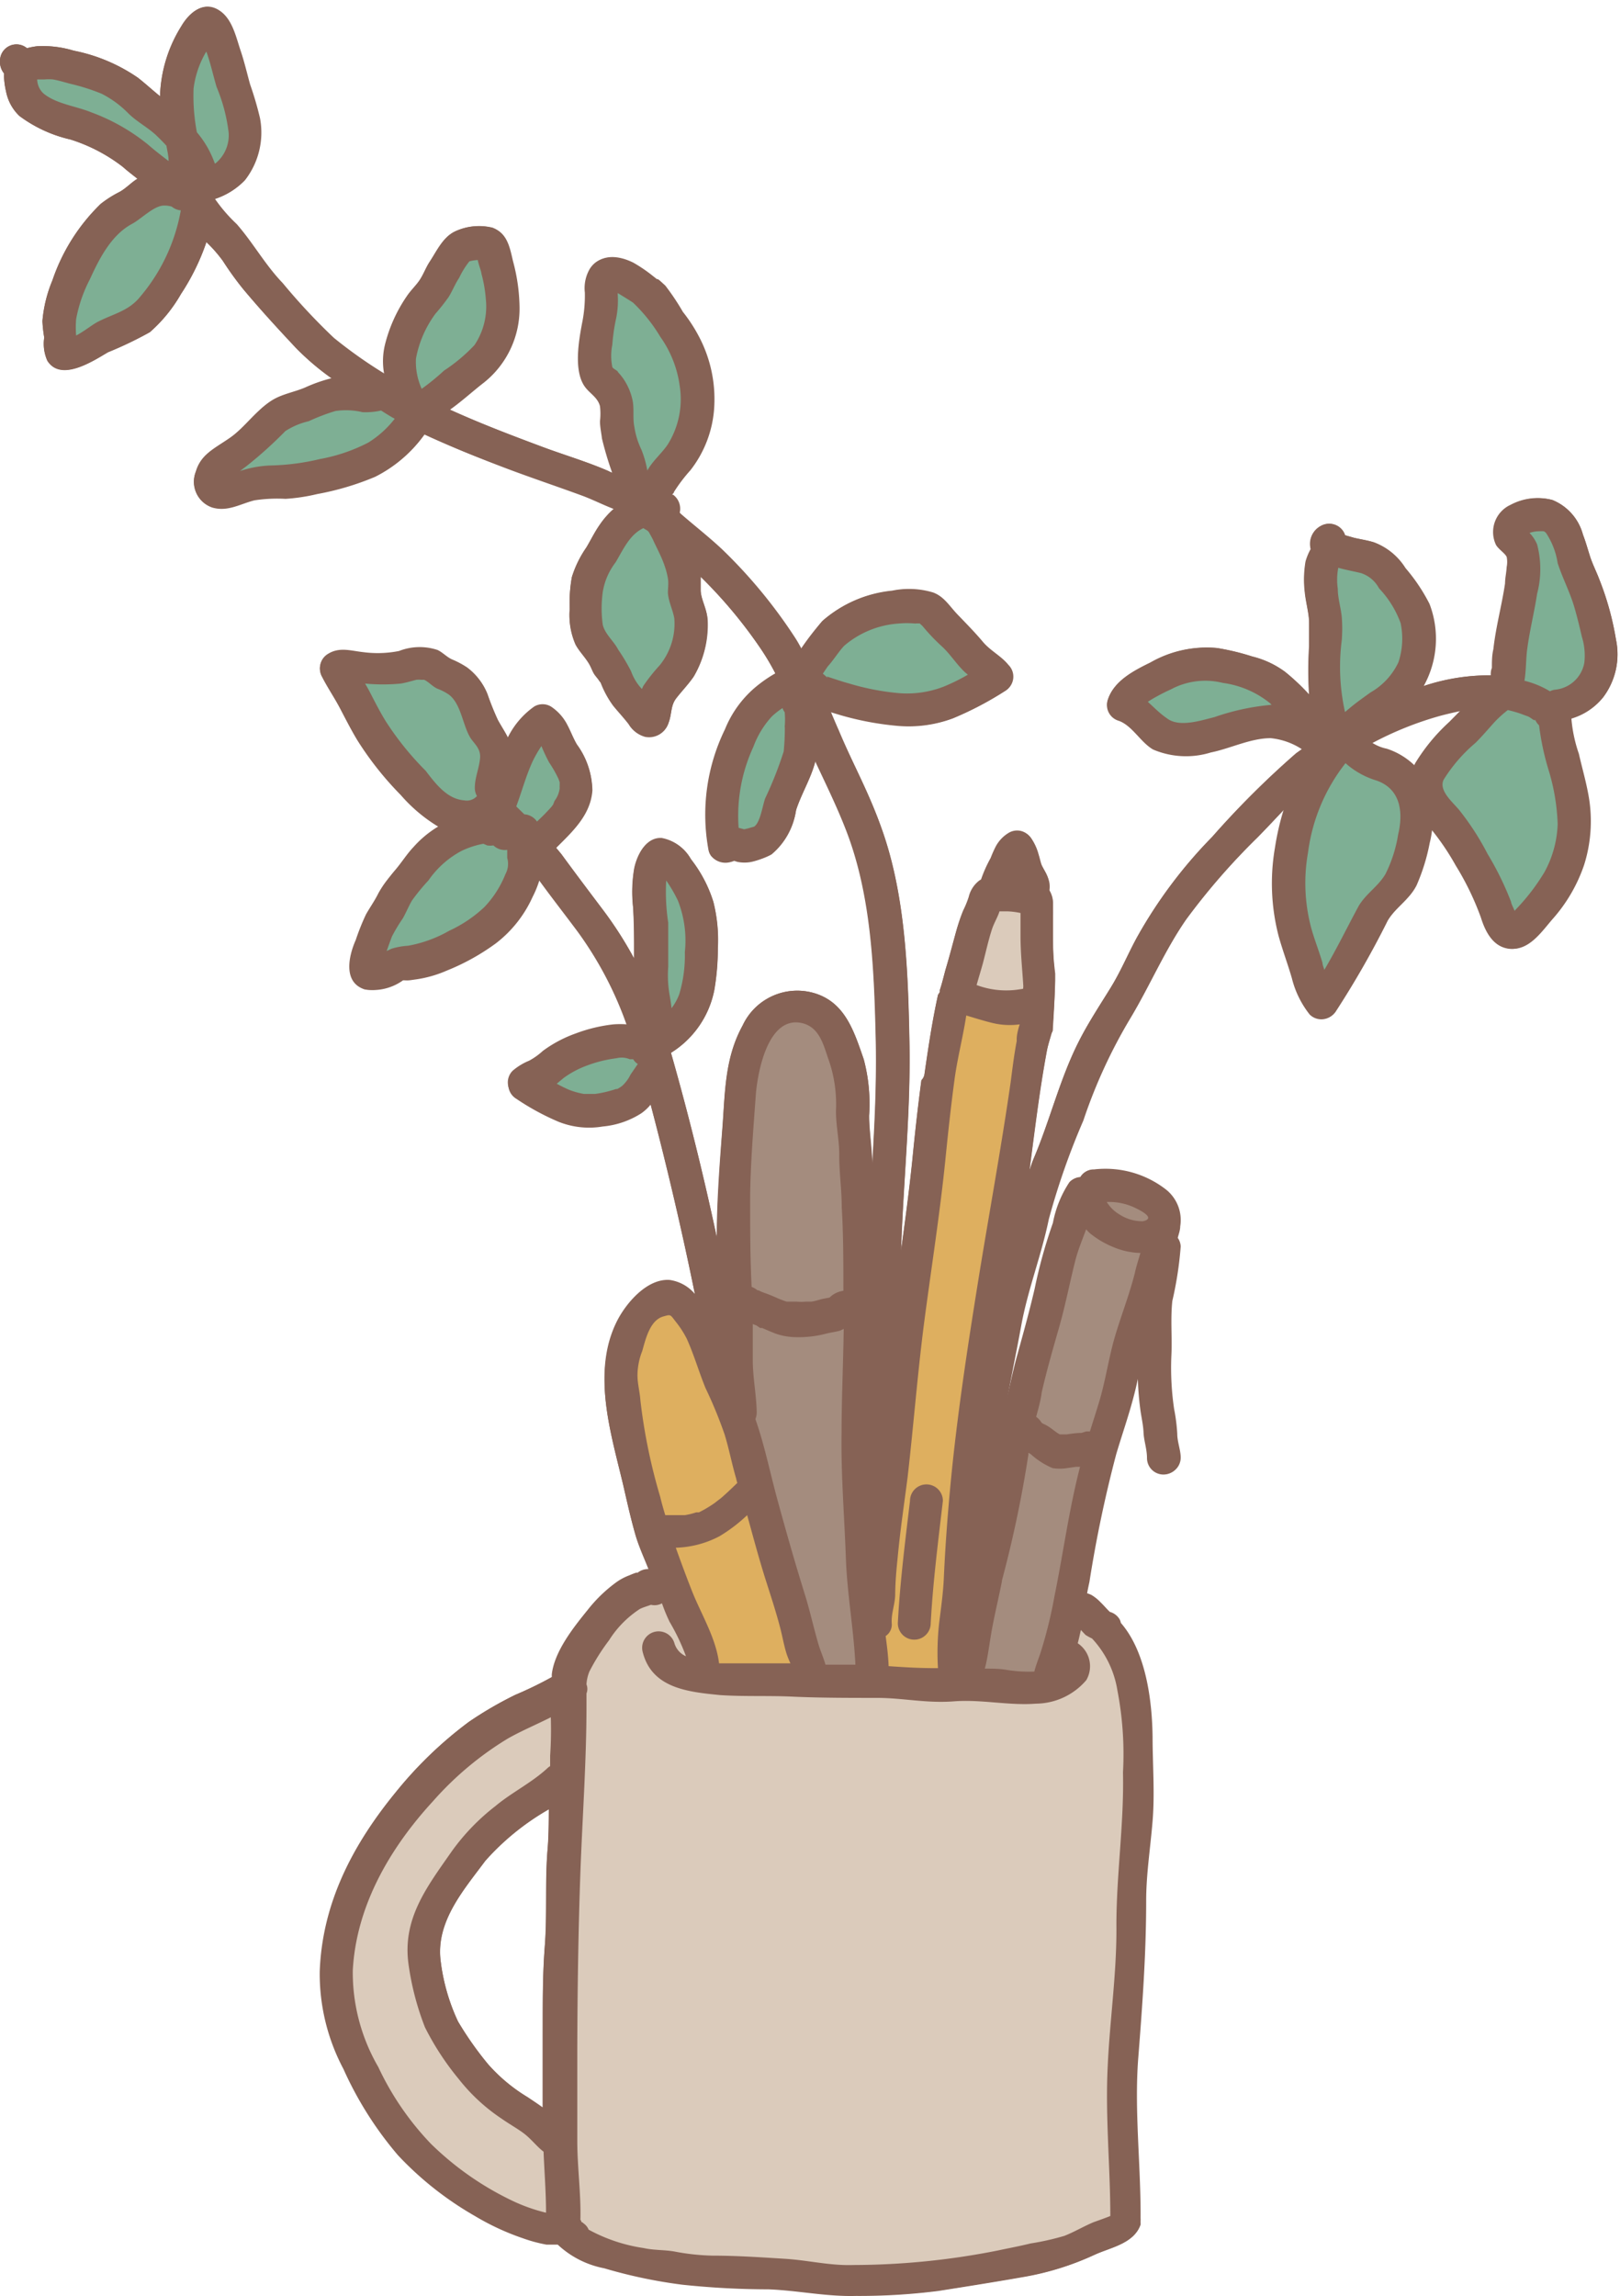 <?xml version="1.0" encoding="UTF-8"?><svg xmlns="http://www.w3.org/2000/svg" xmlns:xlink="http://www.w3.org/1999/xlink" height="139.6" preserveAspectRatio="xMidYMid meet" version="1.0" viewBox="-0.0 -0.4 98.5 139.6" width="98.5" zoomAndPan="magnify"><g data-name="27"><g id="change1_1"><path d="M98.25,38.48a17.58,17.58,0,0,0-1-3.63c-.18-.48-.42-.93-.57-1.41s-.27-.91-.44-1.35A3.15,3.15,0,0,0,94.39,30a3.48,3.48,0,0,0-2.51.31A1.82,1.82,0,0,0,91,32.73c.15.26.55.51.65.73a1.57,1.57,0,0,1,0,.61c0,.31-.06.63-.1,1-.19,1.35-.56,2.69-.71,4,0,.38,0,.76-.09,1.14,0,.17,0,.3-.07.45a12.55,12.55,0,0,0-4.12.66,5.93,5.93,0,0,0,.36-5,10.93,10.93,0,0,0-1.46-2.18,3.84,3.84,0,0,0-1.92-1.57c-.39-.12-.8-.18-1.19-.27l-.56-.16a1,1,0,0,0-1.44-.57A1.24,1.24,0,0,0,79.71,33a3.71,3.71,0,0,0-.31.75,6.52,6.52,0,0,0-.05,1.87c.06.61.23,1.2.26,1.81s0,1,0,1.5a23.52,23.52,0,0,0,0,2.91,13.37,13.37,0,0,0-1.45-1.37,5.56,5.56,0,0,0-2-.94A14.47,14.47,0,0,0,74,39a6.86,6.86,0,0,0-4.06.88c-1,.49-2.23,1.12-2.58,2.28a1,1,0,0,0,.7,1.23c.82.31,1.31,1.3,2.07,1.74a5.1,5.1,0,0,0,3.51.18c1.19-.24,2.42-.89,3.64-.87a4.23,4.23,0,0,1,1.91.68l-.38.27a54.34,54.34,0,0,0-5.1,5.08,28.59,28.59,0,0,0-4.54,6.05c-.56,1-1,2.1-1.62,3.1s-1.37,2.14-1.94,3.27c-1.15,2.26-1.76,4.78-2.74,7.11-.11.25-.18.5-.27.75.32-2.43.61-4.87,1.06-7.28.06-.32.18-.69.29-1.08l.06-.12c.06-1,.12-2,.15-3.05,0-.14,0-.28,0-.43C64.06,58,64,57.16,64,56.33c0-.62.06-1.26,0-1.88a1.53,1.53,0,0,0-.22-.75,1.76,1.76,0,0,0,0-.45,2.18,2.18,0,0,0-.19-.56c-.09-.19-.19-.37-.29-.55s-.11-.42-.18-.63a3.16,3.16,0,0,0-.41-.92,1.06,1.06,0,0,0-.6-.46,1,1,0,0,0-.77.1,2.15,2.15,0,0,0-.8.84,7.41,7.41,0,0,0-.31.7,7.94,7.94,0,0,0-.58,1.3l-.1.06a1.77,1.77,0,0,0-.65,1,6.07,6.07,0,0,1-.34.83,9.47,9.47,0,0,0-.41,1.24c-.22.79-.42,1.58-.66,2.37-.09.32-.17.64-.27,1l-.07.22a.64.64,0,0,1,0,.11c0,.06-.07.13-.11.18h0c-.35,1.59-.59,3.2-.82,4.8a.66.66,0,0,1-.19.39c-.22,1.65-.4,3.29-.56,4.94-.19,1.82-.43,3.62-.68,5.43.14-4.22.59-8.42.51-12.65s-.23-8.83-1.64-12.87C52.91,48,51.86,46.05,51,44c-.17-.38-.33-.76-.49-1.14l.63.19a18.16,18.16,0,0,0,3.44.65,7.69,7.69,0,0,0,3.39-.45,20.1,20.1,0,0,0,3.15-1.65,1,1,0,0,0,.2-1.57c-.44-.55-1.1-.86-1.56-1.41s-1-1.1-1.52-1.64-.83-1.11-1.51-1.36a5.07,5.07,0,0,0-2.48-.11A7.53,7.53,0,0,0,50,37.36,17.1,17.1,0,0,0,48.73,39l-.07.11c-.13-.24-.26-.48-.41-.71A30.67,30.67,0,0,0,43.8,33c-.79-.74-1.66-1.42-2.48-2.13l-.09-.09a1.06,1.06,0,0,0-.4-1.09l-.06,0c0-.06.08-.11.11-.17a9.75,9.75,0,0,1,1-1.32,6.88,6.88,0,0,0,1.45-3.89,8.16,8.16,0,0,0-.84-4.06,9.55,9.55,0,0,0-1.07-1.68A14.38,14.38,0,0,0,40.35,17l-.33-.3-.12-.09-.06,0h0l-.38-.3a9.12,9.12,0,0,0-1.05-.7c-.84-.42-1.94-.59-2.54.32a2.33,2.33,0,0,0-.31,1.46,8.35,8.35,0,0,1-.17,1.87c-.2,1.06-.49,2.75.09,3.73.3.51.85.72,1,1.31a3.91,3.91,0,0,1,0,.91c0,.35.08.7.12,1.05a19.91,19.91,0,0,0,.65,2.16,0,0,0,0,1,0,0L37,28.24c-1.37-.6-2.8-1-4.2-1.54-1.85-.69-3.7-1.4-5.5-2.22.69-.49,1.34-1.08,1.95-1.56a5.75,5.75,0,0,0,2.28-4.66,11.23,11.23,0,0,0-.4-2.82c-.17-.79-.34-1.64-1.19-2a3.43,3.43,0,0,0-2.33.26c-.71.36-1.08,1.2-1.5,1.83-.22.34-.36.73-.58,1.07s-.55.64-.79,1a9.08,9.08,0,0,0-1.32,2.9,4.29,4.29,0,0,0-.06,1.85,28.34,28.34,0,0,1-3.1-2.19,37.7,37.7,0,0,1-3.11-3.33c-1.07-1.11-1.78-2.45-2.8-3.59a9.54,9.54,0,0,1-1.32-1.53,4.37,4.37,0,0,0,1.83-1.14,4.71,4.71,0,0,0,.91-3.76,19.82,19.82,0,0,0-.6-2.05c-.18-.67-.34-1.37-.56-2-.29-.84-.5-2-1.29-2.49-.95-.65-1.82.1-2.3.92A8.45,8.45,0,0,0,9.73,5.45c-.45-.36-.88-.76-1.34-1.12A10.43,10.43,0,0,0,4.48,2.68a6.45,6.45,0,0,0-2.22-.27,4.52,4.52,0,0,0-.62.12A1,1,0,0,0,0,3.28a1.12,1.12,0,0,0,.25.79,1.61,1.61,0,0,0,0,.31,5,5,0,0,0,.12.79,2.78,2.78,0,0,0,.81,1.48,8.28,8.28,0,0,0,3.1,1.43A10.22,10.22,0,0,1,7.47,9.74c.29.26.6.49.91.74l-.05,0c-.38.24-.67.57-1.07.79A6.66,6.66,0,0,0,6.12,12a11.69,11.69,0,0,0-2.93,4.65,8.2,8.2,0,0,0-.61,2.48,7.94,7.94,0,0,0,.11,1,2.51,2.51,0,0,0,.19,1.41c.83,1.31,2.8,0,3.69-.52a22.81,22.81,0,0,0,2.54-1.22A9,9,0,0,0,11,17.48a13.82,13.82,0,0,0,1.55-3.16,8.44,8.44,0,0,1,1,1.14,19.25,19.25,0,0,0,1.24,1.72c1,1.21,2.12,2.42,3.21,3.58a15.42,15.42,0,0,0,2.18,1.83,9.26,9.26,0,0,0-1.63.57c-.61.26-1.3.38-1.88.7-1,.56-1.72,1.68-2.68,2.35s-1.77,1-2.08,2.05a1.64,1.64,0,0,0,1,2.17c.94.27,1.69-.22,2.56-.44a9.18,9.18,0,0,1,1.89-.09,11.27,11.27,0,0,0,1.92-.29,16.85,16.85,0,0,0,3.53-1.05,8.26,8.26,0,0,0,3-2.57c1.58.75,3.2,1.41,4.82,2s3.23,1.15,4.83,1.74c.63.24,1.24.55,1.87.79a5.08,5.08,0,0,0-.88,1c-.3.43-.53.91-.8,1.36a6.54,6.54,0,0,0-.88,1.8,8.82,8.82,0,0,0-.13,1.92A4.42,4.42,0,0,0,35,38.75c.24.45.63.81.87,1.26.09.17.16.36.26.53s.21.26.3.4a1.47,1.47,0,0,0,.1.13,6,6,0,0,0,.76,1.4c.31.38.64.73.94,1.12a1.7,1.7,0,0,0,1,.77,1.24,1.24,0,0,0,1.43-.85c.2-.53.11-1,.46-1.48s.75-.86,1.07-1.33A6.2,6.2,0,0,0,43,37.25c0-.63-.38-1.2-.42-1.82,0-.27,0-.53,0-.79a28.61,28.61,0,0,1,3.68,4.41,14.93,14.93,0,0,1,.88,1.49,8.25,8.25,0,0,0-1.29.91,6.57,6.57,0,0,0-1.77,2.49,11.82,11.82,0,0,0-1,7.35.84.84,0,0,0,.14.32,1.11,1.11,0,0,0,1.09.38,1.62,1.62,0,0,0,.3-.09l.19.06a2.13,2.13,0,0,0,.87,0,3.56,3.56,0,0,0,1.24-.41,4.23,4.23,0,0,0,1.48-2.65c.32-1,.93-2,1.18-3,.64,1.37,1.31,2.73,1.86,4.15,1.53,3.92,1.71,8.35,1.81,12.52.07,2.67-.06,5.31-.22,8,0-1-.16-2-.19-3.07A10.38,10.38,0,0,0,52.52,64c-.59-1.7-1.16-3.53-3.12-4.05a3.66,3.66,0,0,0-4.24,2c-1.09,2-1.07,4.08-1.23,6.25s-.31,4.42-.34,6.64c-.82-3.77-1.73-7.52-2.79-11.23a5.81,5.81,0,0,0,2.64-3.84,15.09,15.09,0,0,0,.21-2.51,9.52,9.52,0,0,0-.27-2.82,8.12,8.12,0,0,0-1.19-2.37L42,51.82a2.58,2.58,0,0,0-1.74-1.24c-1-.08-1.52,1-1.69,1.84a8.42,8.42,0,0,0-.07,2.35c.07,1,.07,2,.06,3v.12A23.39,23.39,0,0,0,36.71,55c-.86-1.14-1.72-2.28-2.56-3.43l-.34-.41c1-1,2.1-2,2.21-3.5a4.73,4.73,0,0,0-.94-2.75c-.23-.39-.38-.81-.59-1.2a2.92,2.92,0,0,0-1-1.11,1,1,0,0,0-1,0,5,5,0,0,0-1.61,1.88c-.18-.36-.41-.7-.61-1.07a16.58,16.58,0,0,1-.63-1.57,3.76,3.76,0,0,0-1.25-1.62,5.5,5.5,0,0,0-.93-.49c-.31-.15-.54-.41-.85-.56a3.45,3.45,0,0,0-2.35.06,6.64,6.64,0,0,1-2.17.07c-.75-.08-1.44-.33-2.14.1a1,1,0,0,0-.36,1.37c.33.65.75,1.26,1.09,1.91s.67,1.3,1.05,1.93a19.62,19.62,0,0,0,2.64,3.33,9.54,9.54,0,0,0,2.31,1.94,6.44,6.44,0,0,0-1.54,1.27c-.41.46-.74,1-1.14,1.43A6.06,6.06,0,0,0,23,53.92c-.22.45-.51.85-.75,1.28a13.91,13.91,0,0,0-.62,1.55c-.41.92-.81,2.56.53,3a3.16,3.16,0,0,0,2.25-.57h.11a1.72,1.72,0,0,0,.29,0l.43-.06a7.25,7.25,0,0,0,1.83-.53,13.57,13.57,0,0,0,3-1.67A7.37,7.37,0,0,0,32.35,54a6.29,6.29,0,0,0,.41-1c.77,1.06,1.57,2.08,2.35,3.13a22.1,22.1,0,0,1,3,5.75,5.48,5.48,0,0,0-.81,0,9.45,9.45,0,0,0-2.29.55,7.76,7.76,0,0,0-2,1.06,4.15,4.15,0,0,1-.84.6,3.64,3.64,0,0,0-1,.61,1,1,0,0,0,.2,1.57,15.12,15.12,0,0,0,2.53,1.38,5,5,0,0,0,2.72.3,5.23,5.23,0,0,0,2.34-.8,2.87,2.87,0,0,0,.57-.53q1.53,5.77,2.72,11.65a2.45,2.45,0,0,0-1.53-.85c-1.36-.1-2.62,1.37-3.18,2.45-1.6,3.11-.39,6.87.35,10,.23,1,.45,2,.74,3,.22.73.55,1.42.82,2.13a1,1,0,0,0-.74.27c.2-.17-.36.07-.45.11a3.37,3.37,0,0,0-.87.48,8.75,8.75,0,0,0-1.68,1.65c-.86,1.06-2,2.5-2.16,3.89,0,0,0,.11,0,.17a23.15,23.15,0,0,1-2.24,1.09,22.53,22.53,0,0,0-2.82,1.64,24.37,24.37,0,0,0-4.42,4.25c-2.61,3.19-4.48,6.73-4.63,10.92a12.34,12.34,0,0,0,1.44,5.92,21.78,21.78,0,0,0,3.32,5.25,20.05,20.05,0,0,0,4.69,3.7,15.18,15.18,0,0,0,2.89,1.34,9,9,0,0,0,1.44.39c.09,0,.49,0,.69,0a5.71,5.71,0,0,0,2.83,1.44,30,30,0,0,0,4.76,1,50.75,50.75,0,0,0,5.23.28c1.8.07,3.51.45,5.31.4a38.17,38.17,0,0,0,5-.3c1.72-.27,3.42-.54,5.13-.84a17.14,17.14,0,0,0,4.38-1.36c1-.45,2.36-.67,2.75-1.8a.08.08,0,0,0,0,0,.61.61,0,0,0,0-.12s0-.07,0-.11a.76.76,0,0,0,0-.16c0-3.26-.4-6.49-.14-9.76s.49-6.33.48-9.54c0-1.62.25-3.24.39-4.85s0-3.43,0-5.14c0-2.16-.39-5.14-1.93-6.91a.74.74,0,0,0-.07-.21,1,1,0,0,0-.6-.46l0,0c-.2-.19-.37-.4-.57-.59a2.59,2.59,0,0,0-.55-.44,1.72,1.72,0,0,0-.26-.1c0-.23.09-.46.14-.69a76.59,76.59,0,0,1,1.63-7.77c.35-1.18.76-2.34,1.07-3.54.11-.41.2-.82.29-1.24a17.89,17.89,0,0,0,.15,2c.06.48.18.95.2,1.44s.21,1,.21,1.55a1,1,0,0,0,2,0c0-.5-.19-1-.21-1.45a10.79,10.79,0,0,0-.19-1.5,17.13,17.13,0,0,1-.17-3.2c0-1.12-.06-2.25.06-3.37a22,22,0,0,0,.51-3.32,1,1,0,0,0-.18-.52c.06-.23.11-.47.15-.7,0,0,0,0,0,0a2.37,2.37,0,0,0-.88-2.25,6,6,0,0,0-4.36-1.21.88.88,0,0,0-.8.46.93.93,0,0,0-.65.29,6.7,6.7,0,0,0-1,2.47,30.21,30.21,0,0,0-1.11,4c-.34,1.47-.75,2.92-1.15,4.37-.22.85-.4,1.7-.6,2.54.28-1.54.6-3.08.88-4.61.4-2.21,1.23-4.29,1.68-6.49a44.05,44.05,0,0,1,2.1-6,31.55,31.55,0,0,1,2.86-6.22c1.2-2,2.08-4.06,3.39-6a40.85,40.85,0,0,1,4.35-5c.56-.57,1.09-1.14,1.63-1.71a16,16,0,0,0-.53,2.31,12.75,12.75,0,0,0,.22,5.36c.24.87.56,1.71.81,2.58a5.81,5.81,0,0,0,1.08,2.2,1,1,0,0,0,1.57-.2,55.79,55.79,0,0,0,3.13-5.48c.48-.81,1.33-1.28,1.76-2.16a12,12,0,0,0,.79-2.56,5.8,5.8,0,0,0,.15-.85,15.28,15.28,0,0,1,1.48,2.19,17.05,17.05,0,0,1,1.53,3.16c.27.87.75,1.82,1.77,1.91s1.87-1.05,2.52-1.8a9.6,9.6,0,0,0,1.92-3.3,8.83,8.83,0,0,0,.24-4.36c-.15-.8-.38-1.59-.56-2.39a8.68,8.68,0,0,1-.42-2.11s0,0,0-.06A3.85,3.85,0,0,0,97.47,42,4.34,4.34,0,0,0,98.25,38.48ZM32.08,127.12a10.23,10.23,0,0,1-2.4-2,20.3,20.3,0,0,1-1.83-2.6,12.1,12.1,0,0,1-1.06-3.7c-.32-2.37,1.4-4.3,2.72-6.08a15.28,15.28,0,0,1,3.86-3.13c0,.84,0,1.68-.08,2.52-.15,1.92,0,3.84-.16,5.76s-.12,3.61-.13,5.42v4.48C32.7,127.53,32.39,127.33,32.08,127.12ZM86.05,46l-.06.12a4.37,4.37,0,0,0-1.67-1,2.56,2.56,0,0,1-.9-.37,20.41,20.41,0,0,1,4.12-1.66c.41-.11.84-.21,1.27-.3l-.69.7A11.42,11.42,0,0,0,86.05,46Z" fill="#866255"/></g><g id="change2_1"><path d="M58.87,59.79a1.69,1.69,0,0,1-.29-1.66,8.42,8.42,0,0,1,.36-1.21c.37-1,.86-1.87,1.32-2.79a1,1,0,0,1,1.08-.45,1,1,0,0,1,.95.25,3.11,3.11,0,0,1,.64,1.81,10,10,0,0,1,0,1.64,5,5,0,0,1-.19,1.45,2.41,2.41,0,0,1-1.12,1.33A2.5,2.5,0,0,1,58.87,59.79ZM34,103.18l-.71.36c-.33.17-.66.32-1,.48-.54.26-1.1.52-1.63.82A19.63,19.63,0,0,0,26,108.76c-3.08,3.35-4.81,7-5,10.59a12,12,0,0,0,1.61,6.14,18,18,0,0,0,3.29,4.8,18.89,18.89,0,0,0,4.92,3.49,11.05,11.05,0,0,0,2.31.83l.61.15v-.63c0-.84,0-1.68-.09-2.49l-.06-1.24v-.24l-.18-.14c-.17-.13-.32-.28-.47-.42a5.13,5.13,0,0,0-.6-.54c-.29-.23-.6-.43-.91-.63l-.58-.38a10.68,10.68,0,0,1-2.49-2.33l-.49-.66a11.83,11.83,0,0,1-1.51-2.37,16.75,16.75,0,0,1-1-3.71c-.34-2.41.86-4.12,2.25-6.1l.28-.41a13.13,13.13,0,0,1,2.57-2.66c.42-.34.88-.64,1.36-1a13.34,13.34,0,0,0,1.85-1.39l.29-.21,0-.84a20.07,20.07,0,0,0,0-2.19Zm34.71,4.18h0c0-.38,0-.77,0-1.16a14,14,0,0,0-.35-3.91l0-.13a6.13,6.13,0,0,0-1.67-3.27,3.84,3.84,0,0,1-.3-.28,3.57,3.57,0,0,1-.27-.28l-.65-.72-.21,1c0,.26-.11.53-.18.79l-.09.34.29.2a1.19,1.19,0,0,1,.38,1.56,3.57,3.57,0,0,1-2.68,1.24,15.13,15.13,0,0,1-2.41-.07,16,16,0,0,0-2.6-.07,16.39,16.39,0,0,1-2.61-.09c-.65-.06-1.34-.12-2-.12H52.11c-1.27,0-2.58,0-3.86-.06-.66,0-1.32,0-2,0a24.05,24.05,0,0,1-2.55-.07c-1.85-.19-3.77-.38-4.24-2.23a.49.49,0,0,1,.39-.61.43.43,0,0,1,.57.32,1.71,1.71,0,0,0,1,1.1l1,.54-.34-1.13a9.43,9.43,0,0,0-.76-1.67c-.09-.17-.19-.34-.27-.51-.17-.34-.32-.75-.44-1.06l-.19-.54-.51.26a.41.41,0,0,1-.32.05l-.15,0-.35.13a4.12,4.12,0,0,0-.51.2A6.73,6.73,0,0,0,36.54,99a13,13,0,0,0-1.25,2,2.89,2.89,0,0,0-.22,1v.1l0,.1a.26.26,0,0,1,0,.18l-.05.1v.85c0,2.25-.1,4.54-.21,6.77-.06,1.2-.13,2.41-.17,3.61-.11,3.2-.17,6.63-.18,10.51v5.56c0,.76,0,1.52.1,2.25s.11,1.7.09,2.54v.09l.09.24,0,0a1.14,1.14,0,0,0,.15.17l.17.11a.35.35,0,0,1,.13.15l0,.13.12.09a8.85,8.85,0,0,0,3.17,1.12l.36.08a7.2,7.2,0,0,0,1.1.14,5.29,5.29,0,0,1,.79.08,14.43,14.43,0,0,0,2.39.26c1.32,0,2.67.08,4,.16l.39,0c.57,0,1.13.1,1.67.18a16.81,16.81,0,0,0,2.28.2h.3a47.3,47.3,0,0,0,8.85-.89l.57-.13c.47-.09.94-.19,1.4-.31.25-.06.5-.1.75-.14A6.94,6.94,0,0,0,64.8,136a8.27,8.27,0,0,0,1-.46c.27-.13.54-.27.79-.37s.87-.31,1-.39l.3-.13v-.32c0-1.24,0-2.48-.1-3.68-.07-1.76-.15-3.58-.06-5.38,0-1.12.15-2.27.25-3.37.15-1.72.3-3.49.28-5.26,0-1.48.1-3,.2-4.43A48.53,48.53,0,0,0,68.69,107.36Z" fill="#dbcbbb"/></g><g id="change3_1"><path d="M48.45,100.41l.38.89-.78,0c-1.06,0-2.12,0-3.19,0-.28,0-.71,0-1.16,0l-.42,0-.05-.42a10.55,10.55,0,0,0-1-3c-.23-.48-.45-1-.63-1.43-.33-.85-.65-1.69-1-2.54l-.22-.62.66,0a5.6,5.6,0,0,0,2.45-.64,9,9,0,0,0,1.59-1.16l.6-.53.36,1.3c.3,1.11.62,2.26,1,3.38l.28.89c.22.68.43,1.37.62,2.07,0,.21.1.42.14.63s.15.64.25,1h0A2.15,2.15,0,0,0,48.45,100.41Zm-7.3-8.22.41,0h0l.27-.07h0a4.71,4.71,0,0,0,.62-.16l.33-.12v0l.24-.13c.22-.13.45-.27.67-.42l.18-.14.24-.18c.35-.3.69-.63,1-1l.21-.22-.09-.29a1.8,1.8,0,0,1-.06-.22v0c-.12-.41-.22-.82-.32-1.24s-.24-1-.38-1.43a13.83,13.83,0,0,0-.77-1.85l-.4-.88c-.17-.41-.32-.83-.47-1.26a17.53,17.53,0,0,0-.68-1.72,5.89,5.89,0,0,0-.7-1.06l-.12-.17c-.39-.5-.61-.53-1.19-.37-1,.29-1.36,1.49-1.58,2.28l-.14.47a3.69,3.69,0,0,0-.22,1.34c0,.29.06.57.1.86s.07.46.08.69a27.28,27.28,0,0,0,1,5l.24.93c.09.37.19.73.3,1.1l.11.36h.37C40.68,92.21,40.91,92.21,41.15,92.19Zm21.53-31-.21.81c-.09.34-.18.68-.25,1-.13.69-.22,1.41-.31,2.11l0,.37c-.43,3.23-1,6.49-1.51,9.64l-.44,2.62c-.79,4.78-1.29,8.45-1.63,11.9-.21,2.19-.35,4.06-.43,5.88,0,.83-.14,1.65-.24,2.44l-.06.51a14.13,14.13,0,0,0-.06,2.26v.8h-.72c-1,0-2-.06-2.84-.12l-.47,0v-.57c0-.55-.1-1.14-.17-1.71l0-.3.25-.17a.36.36,0,0,0,.15-.35,4.65,4.65,0,0,1,.11-1.08,3.87,3.87,0,0,0,.1-.73c0-.75.07-1.4.16-2.25.11-1.2.27-2.4.42-3.57l.18-1.3c.18-1.5.34-3,.49-4.52s.33-3.23.54-4.84c.14-1.12.3-2.24.46-3.35.29-2.13.6-4.33.83-6.5.16-1.61.34-3.33.58-5.1.09-.68.23-1.35.36-2s.25-1.19.34-1.79l.09-.58.56.18c.51.17,1,.31,1.53.44a3.92,3.92,0,0,0,1.44.09Zm-6,30.63.13-1a.35.35,0,0,0-.1-.24.61.61,0,0,0-.41-.2c-.41,0-.49.42-.5.55l-.12,1c-.25,2.09-.51,4.25-.62,6.37a.4.4,0,0,0,.13.3.49.49,0,0,0,.87-.35C56.21,96.1,56.46,93.92,56.71,91.82Z" fill="#deaf5f"/></g><g id="change4_1"><path d="M70.28,73.67c0,.22-.17.51-.71.63l-.27,0a3.19,3.19,0,0,1-1.53-.51,2.74,2.74,0,0,1-.9-.86l-.5-.77h.92a4.14,4.14,0,0,1,1.81.31C69.85,72.84,70.34,73.17,70.28,73.67ZM52.21,97.52c-.12-1.07-.24-2.18-.28-3.26,0-.82-.07-1.64-.11-2.46-.09-1.68-.17-3.4-.15-5.11h0c0-1,0-2.08.07-3.12s0-2.13.06-3.2V79.5l-.76.43-.11.07c-.13,0-.27.06-.41.09l-.39.08a6.29,6.29,0,0,1-1.91.2,3.11,3.11,0,0,1-.88-.17c-.2-.07-.45-.18-.64-.26l-.36-.15-.18-.07L46,79.64l-.68-.3,0,1.06c0,.62,0,1.27,0,1.91s.07,1,.12,1.5.11,1.1.12,1.65a.51.51,0,0,1,0,.22l-.07.18.06.18c.36,1,.64,2.14.9,3.21.14.54.27,1.07.41,1.59.6,2.2,1.12,4,1.66,5.73.17.56.32,1.14.47,1.72s.24.91.37,1.37c.07.23.15.45.23.67s.15.41.21.61l.15.36h.38l1.15,0c.19,0,.36,0,.6,0l.54,0,0-.54C52.45,99.72,52.32,98.6,52.21,97.52ZM45.71,78.4l.21.19H46l.1.09h.1l.12,0a8.09,8.09,0,0,1,.81.33l.08,0,0,.1h.2l.27.09.23-.45-.07.5.39.06h.37l.36,0,.36,0,.44-.1.43-.09.33-.06.15,0,.12-.11a.93.93,0,0,1,.56-.27l.42-.06v-.43c0-2,0-3.62-.1-5.12,0-.36,0-.72-.06-1.08,0-.71-.09-1.39-.09-2.08a10.88,10.88,0,0,0-.1-1.41,11.21,11.21,0,0,1-.1-1.28A8.69,8.69,0,0,0,50.92,64c0-.13-.09-.26-.13-.39-.28-.85-.63-1.91-1.79-2.22a2,2,0,0,0-1.7.29c-1.38,1-1.72,3.63-1.8,4.42-.18,2-.37,4.21-.39,6.3,0,1.82,0,3.67.09,5.48l0,.33.3.11A1,1,0,0,1,45.71,78.4ZM67.92,75a4.73,4.73,0,0,1-1.32-.78,1.53,1.53,0,0,1-.18-.18l-.56-.64-.46,1.25A13.13,13.13,0,0,0,64.93,76c-.17.66-.32,1.33-.47,2s-.32,1.42-.5,2.13c-.13.49-.26,1-.4,1.46-.24.85-.48,1.72-.68,2.61-.07.36-.17.71-.27,1.07l-.19.69.31.2a.49.49,0,0,1,.18.21l.09.1.21.14a2.08,2.08,0,0,1,.36.2l.18.13.27.2a1,1,0,0,0,.2.11l.1.06h.15l.31,0H65a4.29,4.29,0,0,1,.71-.08l.48,0v-.09h.15l.4-.23.23-.76c.16-.5.31-1,.45-1.49s.32-1.25.45-1.87.28-1.3.46-1.92.32-1,.49-1.51c.24-.7.48-1.43.67-2.19.07-.3.15-.59.24-.89L70,75.3h-.66A4.14,4.14,0,0,1,67.92,75ZM65.43,88.19l-.08,0-.54.08a2.41,2.41,0,0,1-.71,0,1.93,1.93,0,0,1-.71-.39,5.72,5.72,0,0,0-.48-.32l-.71-.34-.16.6L62,88a30.21,30.21,0,0,1-.94,4.86c-.22.89-.46,1.82-.64,2.74-.08.43-.17.85-.27,1.27-.17.79-.34,1.6-.46,2.41l-.05.28a12.74,12.74,0,0,1-.25,1.32l-.16.6.62,0,1.31.07.3,0a9.46,9.46,0,0,0,1.08.08,2.55,2.55,0,0,0,.39,0l.45-.08v-.39c.06-.23.15-.47.23-.7l.12-.32a25.78,25.78,0,0,0,.82-3.28l0-.27c.2-.95.37-1.91.53-2.87.29-1.63.59-3.32,1-5l.08-.61h-.81Z" fill="#a48c7e"/></g><g id="change5_1"><path d="M31.34,51.69a1.72,1.72,0,0,1-.11,1.19,6.68,6.68,0,0,1-1.38,2.19,8.48,8.48,0,0,1-2.27,1.53,8.14,8.14,0,0,1-2.66,1l-.29,0a2.07,2.07,0,0,0-.6.11l-.11,0-.19.09-1,.42.49-1.35c.07-.2.15-.41.23-.62a4.54,4.54,0,0,1,.45-.78c.08-.12.16-.24.23-.37s.17-.32.25-.48.2-.41.31-.61a5.37,5.37,0,0,1,.65-.84l.35-.42a6.15,6.15,0,0,1,2.14-1.94,6,6,0,0,1,1.07-.4v-.33l.68.26.15.06a.54.54,0,0,0,.28,0h.2l.15.14a.53.53,0,0,0,.42.13l.53-.07,0,.56C31.31,51.4,31.32,51.55,31.34,51.69Zm-5.87-4.77.29.3a3.87,3.87,0,0,0,2.42,1.54h.16a1.28,1.28,0,0,0,.93-.38l.33-.26-.21-.37a.45.45,0,0,1-.07-.25,3.6,3.6,0,0,1,.15-.89,4.79,4.79,0,0,0,.17-.9,2.06,2.06,0,0,0-.49-1.26,3.7,3.7,0,0,1-.21-.33,5.61,5.61,0,0,1-.35-.87,3.67,3.67,0,0,0-1-1.81,2.83,2.83,0,0,0-.62-.35L26.75,41a1.54,1.54,0,0,1-.31-.21,2.62,2.62,0,0,0-.49-.33l-.71-.33v.32l-.09,0-.29.08c-.21,0-.41.11-.61.14a12,12,0,0,1-2.08,0l-.91,0,.46.79c.07.11.13.23.2.35l.2.39c.27.52.55,1,.87,1.57A17.88,17.88,0,0,0,25.47,46.92Zm-.06-23,.51-.3a6.38,6.38,0,0,0,1-.74c.14-.13.29-.25.42-.35h0l.43-.31a8.06,8.06,0,0,0,1.5-1.31,4.56,4.56,0,0,0,.8-3.13,7.63,7.63,0,0,0-.24-1.48l-.1-.38a4.51,4.51,0,0,1-.15-.58l-.09-.51-.51.1h-.14a1.13,1.13,0,0,0-.57.15,2.43,2.43,0,0,0-.56.8,2.67,2.67,0,0,1-.17.3,4.09,4.09,0,0,0-.38.68c-.09.17-.18.35-.28.51a4.9,4.9,0,0,1-.45.57c-.1.12-.21.24-.31.37a7,7,0,0,0-1.29,3,4.46,4.46,0,0,0,.37,2.07ZM33.5,49.33c-.17.18-.36.35-.54.53l-.45.42-.32-.52a.48.48,0,0,0-.38-.2l-.19,0-.85-.84.11-.3c.13-.32.24-.66.35-1a16.26,16.26,0,0,1,.67-1.79,8.45,8.45,0,0,1,.57-1l.49-.71.48,1a5.52,5.52,0,0,0,.34.69l.16.26a5.15,5.15,0,0,1,.45.84l.16.65,0,0v.32l0,.06a2,2,0,0,1-.32.75l-.11.16a2.74,2.74,0,0,1-.2.26C33.77,49.05,33.64,49.19,33.5,49.33Zm.22-1ZM24.24,25.56l.58-.64-.56-.3c-.24-.13-.48-.28-.71-.43L23.3,24l-.35.06a3,3,0,0,1-.84.07l-.44-.06a3.31,3.31,0,0,0-1.37,0,7,7,0,0,0-1.19.43c-.17.07-.33.15-.5.21l-.42.14a3,3,0,0,0-1.15.55c-.29.25-.56.52-.84.79a10.75,10.75,0,0,1-1.5,1.3l-.43.33-2,1.61,2.47-.74a6,6,0,0,1,1.72-.32A14.39,14.39,0,0,0,19.58,28a10.56,10.56,0,0,0,3.08-1A5.84,5.84,0,0,0,24.24,25.56ZM5.36,6.89A11.23,11.23,0,0,1,8.63,8.76c.35.3.71.59,1.07.87l1.16.9-.15-1.21c0-.31-.08-.62-.13-.93l0-.15-.1-.11c-.23-.25-.45-.48-.66-.68a6.94,6.94,0,0,0-.92-.74c-.24-.19-.49-.37-.71-.58A6.79,6.79,0,0,0,6.39,4.84a10.5,10.5,0,0,0-1.75-.57l-.56-.15c-.26-.07-.52-.14-.77-.19a4,4,0,0,0-.6,0H2.48l-.33,0-.42.2,0,.34a1.71,1.71,0,0,0,.55,1.18,5.42,5.42,0,0,0,2.08.92C4.73,6.67,5.06,6.77,5.36,6.89ZM37.12,22.47l.11.08a2.21,2.21,0,0,1,.31.39A3,3,0,0,1,38,24a3.64,3.64,0,0,1,.06.82,6.47,6.47,0,0,0,0,.76,5.34,5.34,0,0,0,.4,1.53,5.3,5.3,0,0,1,.33,1.17l.26,1.25.71-1.19a1.16,1.16,0,0,1,.11-.16,5.48,5.48,0,0,1,.48-.58,7.7,7.7,0,0,0,.57-.71A5.63,5.63,0,0,0,41.8,23a7.17,7.17,0,0,0-1.27-3.2c-.15-.2-.3-.43-.44-.65a5.79,5.79,0,0,0-1.31-1.59c-.07-.05-.58-.38-1-.6l-.76-.45v1A5,5,0,0,1,37,18.81l-.06.3a10.27,10.27,0,0,0-.19,1.4c0,.09,0,.2,0,.31a2.38,2.38,0,0,0,.06,1.27A.94.94,0,0,0,37.12,22.47ZM12.79,10.31l.55-.4a2.64,2.64,0,0,0,1-2.31,6.85,6.85,0,0,0-.52-2.22c-.08-.23-.16-.46-.23-.68s-.14-.52-.21-.77c-.11-.41-.22-.81-.36-1.22A.69.69,0,0,0,13,2.5l-.42-1-.48,1a6.31,6.31,0,0,0-.83,2.43,12.6,12.6,0,0,0,.21,2.78l0,.13.09.1a5.54,5.54,0,0,1,1,1.75Zm-1.88,1.52v-.22h-.44a1.81,1.81,0,0,0-.64-.06,3.24,3.24,0,0,0-1.49.77,5.48,5.48,0,0,1-.57.4c-1.39.74-2.12,2.22-2.79,3.6a9,9,0,0,0-.83,2.56,6.5,6.5,0,0,0,0,1.05l0,.8.7-.37a8.29,8.29,0,0,0,.84-.52,3.84,3.84,0,0,1,.46-.3,7.27,7.27,0,0,1,.81-.37,4.46,4.46,0,0,0,2-1.33,11.47,11.47,0,0,0,2.57-5.42l.07-.52L11,11.85Zm73.72,23.7c-.12-.15-.24-.3-.35-.46l-.41.3.4-.31A2.39,2.39,0,0,0,82.88,34l-.51-.11c-.29-.06-.56-.12-.84-.2L81,33.5l-.13.49a4.32,4.32,0,0,0-.07,1.42,9.27,9.27,0,0,0,.14,1c0,.23.08.45.11.69a9.17,9.17,0,0,1,0,1.39l0,.77A10,10,0,0,0,81.33,43l.23.7.68-.56.25-.22q.45-.36.93-.69l.26-.2a4.44,4.44,0,0,0,1.84-2,5,5,0,0,0,.15-2.65A4.46,4.46,0,0,0,84.63,35.53Zm-.75,11.06h0a4.74,4.74,0,0,1-1.71-.94l-.38-.39-.35.41A11.27,11.27,0,0,0,79,51.36a11.19,11.19,0,0,0,.2,4.73c.11.4.25.79.38,1.19s.22.63.31.95c0,.13.07.26.1.39l.26,1.28L81,58.78c.5-.83,1-1.7,1.38-2.54l.69-1.3A4.24,4.24,0,0,1,83.8,54a5.76,5.76,0,0,0,.87-1,6.65,6.65,0,0,0,.73-2.13l.1-.42C86,48.49,85.38,47.12,83.88,46.59ZM77.59,42a6,6,0,0,0-3-1.35l-.13,0A5,5,0,0,0,71,41a11.91,11.91,0,0,0-1.27.67l-.19.12-.54.36.48.43.36.34c.26.24.53.49.82.72a2.08,2.08,0,0,0,1.3.39,7.36,7.36,0,0,0,1.74-.29l.28-.08c.36-.08.72-.19,1.07-.3a7.78,7.78,0,0,1,2.3-.44h1l-.61-.81A.76.76,0,0,0,77.59,42Zm17,4.26c0-.23-.12-.46-.18-.7a10.66,10.66,0,0,1-.37-1.87v-.19l-.13-.14a.41.41,0,0,1-.14-.2h0l-.51.18.21-.38-.09-.06a1.5,1.5,0,0,0-.28-.17l-.36-.14-.39-.12-.57-.16-.25-.05-.19.15a8.06,8.06,0,0,0-.82.74l-.36.41c-.27.3-.53.59-.81.87l-.35.35a7.75,7.75,0,0,0-1.69,2c-.42.86.32,1.63.82,2.15.1.11.2.21.28.31A15.16,15.16,0,0,1,90,51.78l.19.34a14.78,14.78,0,0,1,1.2,2.47,2.3,2.3,0,0,0,.12.31l.1.26.3,1,.56-.83.37-.42a10.74,10.74,0,0,0,1.5-2,7.08,7.08,0,0,0,.83-3.17,11.07,11.07,0,0,0-.46-3Zm2-8.05c-.14-.62-.3-1.25-.48-1.87s-.35-1-.54-1.45-.33-.79-.46-1.18c0-.13-.08-.26-.11-.4a3.56,3.56,0,0,0-.74-1.61.73.73,0,0,0-.27-.22l-.2-.07h-.39a2.23,2.23,0,0,0-.61.11l-.79.25.59.58a1.72,1.72,0,0,1,.35.54,4.67,4.67,0,0,1,0,2.35l-.06.36c-.08.51-.18,1-.28,1.51s-.24,1.23-.32,1.84a7.66,7.66,0,0,0-.07.88,9.32,9.32,0,0,1-.1,1.05l-.08.46.45.11A5.2,5.2,0,0,1,94,42l.24.15.25-.13a.31.31,0,0,1,.15,0,2.52,2.52,0,0,0,2.2-2A4.31,4.31,0,0,0,96.67,38.19ZM39,63.83l.48.26-.74,1.12a2.12,2.12,0,0,1-.52.65,1.49,1.49,0,0,1-.31.21l-.13.13-.24,0a8.1,8.1,0,0,1-1.18.27l0,0h-.17l-.24,0h-.43a5.52,5.52,0,0,1-1.12-.3c-.27-.12-.52-.25-.78-.38L33,65.53l.55-.47.43-.37a6.52,6.52,0,0,1,1.57-.83,8.61,8.61,0,0,1,1.88-.47,1.76,1.76,0,0,1,1.05.09l.07,0,.17.06.13,0,.08.11A.38.38,0,0,0,39,63.83Zm-1.51,1.89Zm3-25.37a4.47,4.47,0,0,0,1-3.23h0c0-.25-.13-.5-.2-.74a3.28,3.28,0,0,1-.19-.78,1.93,1.93,0,0,1,0-.34,2.44,2.44,0,0,0,0-.54,5.41,5.41,0,0,0-.23-.9,8.94,8.94,0,0,0-.43-1c-.09-.17-.17-.34-.24-.5a2.63,2.63,0,0,0-.21-.41l-.13-.26-.1-.07a2.15,2.15,0,0,1-.24-.18l-.33-.28-.29.13a4.09,4.09,0,0,0-1.69,1.9l-.37.63a3.84,3.84,0,0,0-.7,1.78l0,.33a6,6,0,0,0,.07,1.8,3,3,0,0,0,.62,1.09,3.76,3.76,0,0,1,.36.52,5.39,5.39,0,0,0,.37.6,3.15,3.15,0,0,1,.38.64,3.52,3.52,0,0,0,.75,1.25l.49.57.34-.67.06-.14a8.16,8.16,0,0,1,.75-1Zm.38,12.51-.71-1.35L40,53A7.58,7.58,0,0,0,40,55.06c0,.24,0,.47.06.66,0,.56,0,1.13,0,1.69,0,.32,0,.65,0,1A7.06,7.06,0,0,0,40.19,60a8.26,8.26,0,0,1,.14,1l.12,1.33.79-1.08a4.38,4.38,0,0,0,.54-1,8.76,8.76,0,0,0,.36-2.71,7.2,7.2,0,0,0-.46-3.35A9.43,9.43,0,0,0,40.93,52.86ZM58.86,39.94c-.17-.18-.32-.37-.48-.57a7.94,7.94,0,0,0-.74-.82h0a11.9,11.9,0,0,1-1.14-1.2l0-.05v-.15L56.11,37a2,2,0,0,0-.43-.07,5.36,5.36,0,0,0-1.07,0A6.27,6.27,0,0,0,51,38.5a8.13,8.13,0,0,0-.63.82c-.11.16-.22.32-.35.49a1.88,1.88,0,0,0-.16.23l0,.07L49.37,40l.2.39-.44.62h.73l.06.08.31-.21-.1.3.46.15c.3.1.6.2.91.28l.26.07a14.44,14.44,0,0,0,2.74.53l.67,0a6.06,6.06,0,0,0,2.39-.44,13.18,13.18,0,0,0,1.55-.76l.66-.37-.6-.46A2,2,0,0,1,58.86,39.94ZM48.24,42.86v-.15l-.09-.11a.54.54,0,0,1,0-.11l-.22-.64-.54.39a4.8,4.8,0,0,0-.72.56,6.27,6.27,0,0,0-1.26,2A10.57,10.57,0,0,0,44.41,50l0,.36.36.08.28.07.16,0,.4-.09a2,2,0,0,0,.31-.08l.2-.08a2.45,2.45,0,0,0,.75-1.52c0-.17.08-.33.12-.45a11,11,0,0,1,.46-1.06,8.7,8.7,0,0,0,.69-1.85,3.08,3.08,0,0,0,0-1,3.62,3.62,0,0,1,0-.57A4.74,4.74,0,0,0,48.24,42.86Z" fill="#7eaf94"/></g><g id="change1_2"><path d="M57.33,90.85c-.29,2.48-.61,5-.74,7.44a1,1,0,0,1-2,0c.13-2.49.45-5,.74-7.44a1,1,0,0,1,1-1A1,1,0,0,1,57.33,90.85ZM97.47,42a3.85,3.85,0,0,1-1.92,1.29s0,0,0,.06A8.68,8.68,0,0,0,96,45.43c.18.8.41,1.59.56,2.39a8.83,8.83,0,0,1-.24,4.36,9.6,9.6,0,0,1-1.92,3.3c-.65.75-1.41,1.89-2.52,1.8s-1.5-1-1.77-1.91a17.05,17.05,0,0,0-1.53-3.16A15.28,15.28,0,0,0,87.08,50a5.8,5.8,0,0,1-.15.85,12,12,0,0,1-.79,2.56c-.43.88-1.28,1.35-1.76,2.16a55.79,55.79,0,0,1-3.13,5.48,1,1,0,0,1-1.57.2,5.81,5.81,0,0,1-1.08-2.2c-.25-.87-.57-1.71-.81-2.58a12.75,12.75,0,0,1-.22-5.36,16,16,0,0,1,.53-2.31c-.54.57-1.07,1.14-1.63,1.71a40.85,40.85,0,0,0-4.35,5c-1.31,1.89-2.19,4-3.39,6a31.55,31.55,0,0,0-2.86,6.22,44.05,44.05,0,0,0-2.1,6c-.45,2.2-1.28,4.28-1.68,6.49-.28,1.53-.6,3.07-.88,4.61.2-.84.38-1.69.6-2.54.4-1.45.81-2.9,1.15-4.37a30.21,30.21,0,0,1,1.11-4,6.7,6.7,0,0,1,1-2.47.93.93,0,0,1,.65-.29.88.88,0,0,1,.8-.46,6,6,0,0,1,4.36,1.21,2.37,2.37,0,0,1,.88,2.25s0,0,0,0c0,.23-.09.47-.15.7a1,1,0,0,1,.18.52,22,22,0,0,1-.51,3.32c-.12,1.12,0,2.25-.06,3.37a17.13,17.13,0,0,0,.17,3.2,10.79,10.79,0,0,1,.19,1.5c0,.49.21,1,.21,1.45a1,1,0,0,1-2,0c0-.51-.2-1-.21-1.55s-.14-1-.2-1.44a17.89,17.89,0,0,1-.15-2c-.09.42-.18.83-.29,1.24-.31,1.2-.72,2.36-1.07,3.54a76.59,76.59,0,0,0-1.63,7.77c-.05.23-.1.46-.14.69a1.72,1.72,0,0,1,.26.1,2.59,2.59,0,0,1,.55.44c.2.19.37.4.57.59l0,0a1,1,0,0,1,.6.46.74.74,0,0,1,.07.21c1.54,1.77,1.9,4.75,1.93,6.91,0,1.71.14,3.44,0,5.14s-.39,3.23-.39,4.85c0,3.21-.23,6.35-.48,9.54s.16,6.5.14,9.76a.76.76,0,0,1,0,.16s0,.07,0,.11a.61.61,0,0,1,0,.12.08.08,0,0,1,0,0c-.39,1.13-1.78,1.35-2.75,1.8a17.14,17.14,0,0,1-4.38,1.36c-1.71.3-3.41.57-5.13.84a38.17,38.17,0,0,1-5,.3c-1.8.05-3.51-.33-5.31-.4a50.75,50.75,0,0,1-5.23-.28,30,30,0,0,1-4.76-1,5.71,5.71,0,0,1-2.83-1.44c-.2,0-.6,0-.69,0a9,9,0,0,1-1.44-.39,15.18,15.18,0,0,1-2.89-1.34,20.05,20.05,0,0,1-4.69-3.7,21.78,21.78,0,0,1-3.32-5.25,12.34,12.34,0,0,1-1.44-5.92c.15-4.19,2-7.73,4.63-10.92a24.37,24.37,0,0,1,4.42-4.25,22.53,22.53,0,0,1,2.82-1.64,23.15,23.15,0,0,0,2.24-1.09c0-.06,0-.12,0-.17.16-1.39,1.3-2.83,2.16-3.89A8.75,8.75,0,0,1,37.42,96a3.37,3.37,0,0,1,.87-.48c.09,0,.65-.28.45-.11a1,1,0,0,1,.74-.27c-.27-.71-.6-1.4-.82-2.13-.29-1-.51-2-.74-3-.74-3.18-2-6.94-.35-10,.56-1.08,1.82-2.55,3.18-2.45a2.45,2.45,0,0,1,1.53.85q-1.2-5.87-2.72-11.65a2.87,2.87,0,0,1-.57.53,5.23,5.23,0,0,1-2.34.8,5,5,0,0,1-2.72-.3,15.12,15.12,0,0,1-2.53-1.38,1,1,0,0,1-.2-1.57,3.64,3.64,0,0,1,1-.61,4.15,4.15,0,0,0,.84-.6,7.76,7.76,0,0,1,2-1.06,9.45,9.45,0,0,1,2.29-.55,5.48,5.48,0,0,1,.81,0,22.1,22.1,0,0,0-3-5.75c-.78-1.05-1.58-2.07-2.35-3.13a6.29,6.29,0,0,1-.41,1,7.37,7.37,0,0,1-2.21,2.8,13.57,13.57,0,0,1-3,1.67,7.25,7.25,0,0,1-1.83.53l-.43.06a1.72,1.72,0,0,1-.29,0h-.11a3.16,3.16,0,0,1-2.25.57c-1.34-.41-.94-2-.53-3a13.91,13.91,0,0,1,.62-1.55c.24-.43.53-.83.75-1.28A6.06,6.06,0,0,1,24,52.53c.4-.46.73-1,1.14-1.43a6.44,6.44,0,0,1,1.54-1.27,9.54,9.54,0,0,1-2.31-1.94,19.62,19.62,0,0,1-2.64-3.33c-.38-.63-.71-1.28-1.05-1.93s-.76-1.26-1.09-1.91a1,1,0,0,1,.36-1.37c.7-.43,1.39-.18,2.14-.1a6.64,6.64,0,0,0,2.17-.07,3.45,3.45,0,0,1,2.35-.06c.31.15.54.41.85.56a5.5,5.5,0,0,1,.93.49,3.76,3.76,0,0,1,1.25,1.62,16.58,16.58,0,0,0,.63,1.57c.2.37.43.71.61,1.07a5,5,0,0,1,1.61-1.88,1,1,0,0,1,1,0,2.92,2.92,0,0,1,1,1.11c.21.39.36.81.59,1.2A4.73,4.73,0,0,1,36,47.61c-.11,1.49-1.17,2.52-2.21,3.5l.34.41c.84,1.15,1.7,2.29,2.56,3.43a23.39,23.39,0,0,1,1.86,2.91v-.12c0-1,0-2-.06-3a8.42,8.42,0,0,1,.07-2.35c.17-.81.73-1.92,1.69-1.84A2.58,2.58,0,0,1,42,51.82l.18.25a8.12,8.12,0,0,1,1.19,2.37,9.52,9.52,0,0,1,.27,2.82,15.09,15.09,0,0,1-.21,2.51,5.81,5.81,0,0,1-2.64,3.84c1.06,3.71,2,7.46,2.79,11.23,0-2.22.17-4.42.34-6.64s.14-4.27,1.23-6.25a3.66,3.66,0,0,1,4.24-2c2,.52,2.53,2.35,3.12,4.05a10.38,10.38,0,0,1,.34,3.42c0,1,.19,2,.19,3.07.16-2.65.29-5.29.22-8-.1-4.17-.28-8.6-1.81-12.52-.55-1.42-1.22-2.78-1.86-4.15-.25,1.06-.86,2-1.18,3a4.23,4.23,0,0,1-1.48,2.65A3.56,3.56,0,0,1,45.7,52a2.13,2.13,0,0,1-.87,0l-.19-.06a1.62,1.62,0,0,1-.3.09,1.11,1.11,0,0,1-1.09-.38.84.84,0,0,1-.14-.32,11.82,11.82,0,0,1,1-7.35,6.57,6.57,0,0,1,1.77-2.49,8.25,8.25,0,0,1,1.29-.91,14.93,14.93,0,0,0-.88-1.49,28.61,28.61,0,0,0-3.68-4.41c0,.26,0,.52,0,.79,0,.62.38,1.19.42,1.82a6.2,6.2,0,0,1-.85,3.45c-.32.47-.72.88-1.07,1.33s-.26.95-.46,1.48a1.24,1.24,0,0,1-1.43.85,1.7,1.7,0,0,1-1-.77c-.3-.39-.63-.74-.94-1.12a6,6,0,0,1-.76-1.4,1.47,1.47,0,0,1-.1-.13c-.09-.14-.21-.26-.3-.4s-.17-.36-.26-.53c-.24-.45-.63-.81-.87-1.26a4.42,4.42,0,0,1-.35-2.16,8.82,8.82,0,0,1,.13-1.92,6.54,6.54,0,0,1,.88-1.8c.27-.45.5-.93.8-1.36a5.08,5.08,0,0,1,.88-1c-.63-.24-1.24-.55-1.87-.79-1.6-.59-3.23-1.13-4.83-1.74s-3.24-1.27-4.82-2a8.26,8.26,0,0,1-3,2.57,16.85,16.85,0,0,1-3.53,1.05,11.27,11.27,0,0,1-1.92.29,9.18,9.18,0,0,0-1.89.09c-.87.22-1.62.71-2.56.44a1.64,1.64,0,0,1-1-2.17c.31-1.05,1.26-1.48,2.08-2.05s1.64-1.79,2.68-2.35c.58-.32,1.27-.44,1.88-.7a9.26,9.26,0,0,1,1.63-.57A15.42,15.42,0,0,1,18,20.76c-1.09-1.16-2.18-2.37-3.21-3.58a19.25,19.25,0,0,1-1.24-1.72,8.44,8.44,0,0,0-1-1.14A13.82,13.82,0,0,1,11,17.48a9,9,0,0,1-1.89,2.31A22.81,22.81,0,0,1,6.57,21c-.89.53-2.86,1.83-3.69.52a2.51,2.51,0,0,1-.19-1.41,7.94,7.94,0,0,1-.11-1,8.2,8.2,0,0,1,.61-2.48A11.69,11.69,0,0,1,6.12,12a6.66,6.66,0,0,1,1.14-.72c.4-.22.69-.55,1.07-.79l.05,0c-.31-.25-.62-.48-.91-.74A10.22,10.22,0,0,0,4.28,8.08a8.28,8.28,0,0,1-3.1-1.43A2.78,2.78,0,0,1,.37,5.17a5,5,0,0,1-.12-.79,1.61,1.61,0,0,1,0-.31A1.12,1.12,0,0,1,0,3.28a1,1,0,0,1,1.64-.75,4.52,4.52,0,0,1,.62-.12,6.45,6.45,0,0,1,2.22.27A10.43,10.43,0,0,1,8.39,4.33c.46.36.89.76,1.34,1.12a8.45,8.45,0,0,1,1.33-4.28c.48-.82,1.35-1.57,2.3-.92.79.53,1,1.65,1.29,2.49.22.66.38,1.36.56,2a19.82,19.82,0,0,1,.6,2.05,4.71,4.71,0,0,1-.91,3.76,4.37,4.37,0,0,1-1.83,1.14,9.54,9.54,0,0,0,1.32,1.53c1,1.14,1.73,2.48,2.8,3.59a37.7,37.7,0,0,0,3.11,3.33,28.34,28.34,0,0,0,3.1,2.19,4.29,4.29,0,0,1,.06-1.85,9.08,9.08,0,0,1,1.32-2.9c.24-.34.56-.63.79-1s.36-.73.58-1.07c.42-.63.79-1.47,1.5-1.83A3.43,3.43,0,0,1,30,13.47c.85.33,1,1.18,1.19,2a11.23,11.23,0,0,1,.4,2.82,5.75,5.75,0,0,1-2.28,4.66c-.61.48-1.26,1.07-1.95,1.56,1.8.82,3.65,1.53,5.5,2.22,1.4.52,2.83.94,4.2,1.54l.29.11a0,0,0,0,0,0,0,19.91,19.91,0,0,1-.65-2.16c0-.35-.11-.7-.12-1.05a3.91,3.91,0,0,0,0-.91c-.18-.59-.73-.8-1-1.31-.58-1-.29-2.67-.09-3.73a8.35,8.35,0,0,0,.17-1.87,2.33,2.33,0,0,1,.31-1.46c.6-.91,1.7-.74,2.54-.32a9.12,9.12,0,0,1,1.05.7l.38.3h0l.06,0,.12.09.33.3a14.38,14.38,0,0,1,1.07,1.6,9.55,9.55,0,0,1,1.07,1.68,8.16,8.16,0,0,1,.84,4.06,6.88,6.88,0,0,1-1.45,3.89,9.75,9.75,0,0,0-1,1.32c0,.06-.08.11-.11.17l.06,0a1.06,1.06,0,0,1,.4,1.09l.09.09c.82.71,1.69,1.39,2.48,2.13a30.67,30.67,0,0,1,4.45,5.39c.15.23.28.47.41.71l.07-.11A17.1,17.1,0,0,1,50,37.36a7.53,7.53,0,0,1,4.21-1.82,5.07,5.07,0,0,1,2.48.11c.68.25,1,.87,1.51,1.36s1,1.06,1.52,1.64,1.12.86,1.56,1.41a1,1,0,0,1-.2,1.57,20.1,20.1,0,0,1-3.15,1.65,7.69,7.69,0,0,1-3.39.45,18.16,18.16,0,0,1-3.44-.65l-.63-.19c.16.38.32.76.49,1.14.91,2,2,4,2.69,6.1,1.41,4,1.56,8.62,1.64,12.87s-.37,8.43-.51,12.65c.25-1.81.49-3.61.68-5.43.16-1.65.34-3.29.56-4.94a.66.66,0,0,0,.19-.39c.23-1.6.47-3.21.82-4.8h0s.07-.12.11-.18a.64.64,0,0,0,0-.11l.07-.22c.1-.32.18-.64.27-1,.24-.79.44-1.58.66-2.37A9.47,9.47,0,0,1,58.59,55a6.07,6.07,0,0,0,.34-.83,1.77,1.77,0,0,1,.65-1l.1-.06a7.94,7.94,0,0,1,.58-1.3,7.41,7.41,0,0,1,.31-.7,2.15,2.15,0,0,1,.8-.84,1,1,0,0,1,.77-.1,1.06,1.06,0,0,1,.6.46,3.16,3.16,0,0,1,.41.92c.07.21.11.42.18.63s.2.36.29.55a2.18,2.18,0,0,1,.19.56,1.76,1.76,0,0,1,0,.45,1.53,1.53,0,0,1,.22.75c0,.62,0,1.26,0,1.88,0,.83,0,1.64.11,2.46,0,.15,0,.29,0,.43,0,1-.09,2-.15,3.05l-.06.12c-.11.39-.23.76-.29,1.08-.45,2.41-.74,4.85-1.06,7.28.09-.25.16-.5.27-.75,1-2.33,1.59-4.85,2.74-7.11.57-1.13,1.28-2.18,1.94-3.27s1.06-2.07,1.62-3.1a28.59,28.59,0,0,1,4.54-6.05,54.34,54.34,0,0,1,5.1-5.08l.38-.27a4.23,4.23,0,0,0-1.91-.68c-1.22,0-2.45.63-3.64.87a5.1,5.1,0,0,1-3.51-.18c-.76-.44-1.25-1.43-2.07-1.74a1,1,0,0,1-.7-1.23c.35-1.16,1.56-1.79,2.58-2.28A6.86,6.86,0,0,1,74,39a14.47,14.47,0,0,1,2.14.51,5.56,5.56,0,0,1,2,.94,13.37,13.37,0,0,1,1.45,1.37,23.52,23.52,0,0,1,0-2.91c0-.5,0-1,0-1.5s-.2-1.2-.26-1.81a6.52,6.52,0,0,1,.05-1.87,3.71,3.71,0,0,1,.31-.75,1.24,1.24,0,0,1,.62-1.41,1,1,0,0,1,1.44.57l.56.16c.39.09.8.15,1.19.27a3.84,3.84,0,0,1,1.92,1.57,10.93,10.93,0,0,1,1.46,2.18,5.93,5.93,0,0,1-.36,5,12.55,12.55,0,0,1,4.12-.66c0-.15,0-.28.07-.45,0-.38,0-.76.09-1.14.15-1.36.52-2.7.71-4,0-.32.08-.64.1-1a1.57,1.57,0,0,0,0-.61c-.1-.22-.5-.47-.65-.73a1.82,1.82,0,0,1,.89-2.44A3.48,3.48,0,0,1,94.39,30a3.15,3.15,0,0,1,1.86,2.11c.17.44.29.9.44,1.35s.39.93.57,1.41a17.58,17.58,0,0,1,1,3.63A4.34,4.34,0,0,1,97.47,42Zm-20.13.48-.1-.11a5.8,5.8,0,0,0-2.89-1.25,4.42,4.42,0,0,0-3.15.39,12.21,12.21,0,0,0-1.24.65l-.17.11c.38.34.73.71,1.16,1,.74.58,2.08.13,2.89-.07A14.33,14.33,0,0,1,77.34,42.45ZM9,8.39c.4.35.83.68,1.25,1,0-.31-.08-.62-.13-.93-.22-.24-.44-.46-.65-.66C8.93,7.31,8.32,7,7.81,6.5A6.19,6.19,0,0,0,6.18,5.3,12.46,12.46,0,0,0,4.3,4.7c-.36-.09-.72-.21-1.08-.27a2.92,2.92,0,0,0-.51,0l-.38,0H2.26a1.21,1.21,0,0,0,.37.84c.77.65,2,.78,2.92,1.16A12.06,12.06,0,0,1,9,8.39Zm2,4a1,1,0,0,1-.56-.23h0a1.57,1.57,0,0,0-.53-.06c-.61.06-1.32.81-1.88,1.11-1.27.68-2,2.13-2.57,3.38A8.59,8.59,0,0,0,4.63,19a5.81,5.81,0,0,0,0,1c.46-.24,1-.67,1.29-.82,1-.52,1.91-.66,2.63-1.57A11.12,11.12,0,0,0,11,12.35Zm2.08-2.84a2.2,2.2,0,0,0,.82-1.91,10.37,10.37,0,0,0-.73-2.75c-.2-.67-.34-1.33-.57-2a.87.87,0,0,0-.06-.15,5.8,5.8,0,0,0-.77,2.24,11.84,11.84,0,0,0,.2,2.66A6,6,0,0,1,13.05,9.51ZM24,25.06c-.28-.15-.56-.33-.83-.5a4.25,4.25,0,0,1-1.13.1,4.36,4.36,0,0,0-1.65-.07,12.27,12.27,0,0,0-1.62.62,4.47,4.47,0,0,0-1.42.6A25.2,25.2,0,0,1,15,27.93l-.41.31a6.59,6.59,0,0,1,1.86-.34,14.05,14.05,0,0,0,3-.39,10.41,10.41,0,0,0,2.94-1A6.11,6.11,0,0,0,24,25.06Zm3-2.93a10.15,10.15,0,0,0,1.85-1.55,4.21,4.21,0,0,0,.69-2.79,8.21,8.21,0,0,0-.27-1.56c0-.12-.18-.57-.22-.82a2.27,2.27,0,0,0-.51.08,5,5,0,0,0-.62,1c-.25.37-.41.8-.65,1.18a12.53,12.53,0,0,1-.79,1,6.6,6.6,0,0,0-1.19,2.74,4,4,0,0,0,.35,1.83A13.94,13.94,0,0,0,27,22.13Zm10.55.07a3.4,3.4,0,0,1,.38.47,3.68,3.68,0,0,1,.53,1.26c.11.54,0,1.08.11,1.62A4.85,4.85,0,0,0,39,26.94a6.33,6.33,0,0,1,.36,1.27,2.82,2.82,0,0,1,.18-.29c.32-.45.74-.83,1.05-1.28a5.18,5.18,0,0,0,.74-3.56,6.69,6.69,0,0,0-1.18-3A9.78,9.78,0,0,0,38.49,18c-.07-.05-.56-.36-.93-.58v.1a5.47,5.47,0,0,1-.09,1.4,11.38,11.38,0,0,0-.24,1.64,3.41,3.41,0,0,0,0,1.35C37.25,22,37.47,22.09,37.58,22.2ZM41,37.2c-.09-.53-.35-1-.39-1.55,0-.29.05-.59,0-.88a4.72,4.72,0,0,0-.21-.8c-.17-.5-.44-1-.65-1.45-.08-.19-.18-.35-.27-.52s-.24-.19-.36-.29c-.83.39-1.21,1.27-1.69,2.08a4,4,0,0,0-.78,1.8,7.28,7.28,0,0,0,0,2c.14.57.68,1,.94,1.51a11.59,11.59,0,0,1,.78,1.31,3.05,3.05,0,0,0,.66,1.08l.08-.18a11.06,11.06,0,0,1,1-1.26A4,4,0,0,0,41,37.2Zm6.71,6.6a4.58,4.58,0,0,0,0-.9.85.85,0,0,1-.13-.25,4.72,4.72,0,0,0-.65.51A5.55,5.55,0,0,0,45.81,45a10,10,0,0,0-.9,4.93l.34.09h0l.25-.06.35-.1c.37-.24.5-1.21.67-1.71a22.66,22.66,0,0,0,1.13-2.86A14.31,14.31,0,0,0,47.72,43.8Zm2.62-2.95-.06-.12c.45.14.89.3,1.34.42a15.15,15.15,0,0,0,2.91.58,6.16,6.16,0,0,0,2.85-.38,12,12,0,0,0,1.48-.73,2.82,2.82,0,0,1-.36-.33c-.42-.44-.75-.95-1.2-1.37a11.91,11.91,0,0,1-1.2-1.26s-.15-.13-.15-.15a1.45,1.45,0,0,0-.3,0,5.48,5.48,0,0,0-1,0,5.68,5.68,0,0,0-3.32,1.36c-.35.38-.63.85-1,1.26l-.29.43h0A2.26,2.26,0,0,1,50.34,40.85ZM28.22,48.26A.83.83,0,0,0,29,48a1,1,0,0,1-.13-.5c0-.63.27-1.2.32-1.82s-.43-.91-.64-1.31c-.43-.78-.54-2-1.26-2.54a3.32,3.32,0,0,0-.7-.36c-.29-.13-.52-.41-.8-.54,0,0-.17,0-.2,0a1.28,1.28,0,0,0-.27,0c-.32.08-.63.18-.95.23a11.25,11.25,0,0,1-2.17,0l.21.37c.34.65.66,1.3,1.05,1.93a18.08,18.08,0,0,0,2.42,3C26.5,47.27,27.19,48.18,28.22,48.26Zm2.62,3.5c0-.16,0-.33,0-.49A1,1,0,0,1,30,51a1.23,1.23,0,0,1-.38,0l-.23-.1h0a5.27,5.27,0,0,0-1.34.44,5.7,5.7,0,0,0-2,1.79,12.35,12.35,0,0,0-1,1.22c-.21.36-.36.74-.56,1.09a10,10,0,0,0-.65,1.08c-.12.3-.22.6-.33.9l.3-.14a4.28,4.28,0,0,1,1-.18,7.75,7.75,0,0,0,2.5-.91,8,8,0,0,0,2.14-1.44,6.24,6.24,0,0,0,1.28-2A1.3,1.3,0,0,0,30.84,51.76Zm2.88-3.47a1.58,1.58,0,0,0,.31-.76s0,0,0,0a.2.2,0,0,1,0,0,1.2,1.2,0,0,1,0-.19c0-.06,0-.12,0-.18l-.07-.2h0a7.34,7.34,0,0,0-.57-1,10.48,10.48,0,0,1-.47-1,7.58,7.58,0,0,0-.53.92c-.41.89-.66,1.84-1,2.75l.49.48a1,1,0,0,1,.77.44c.18-.17.36-.34.53-.52s.25-.26.36-.39l.09-.12Zm5.06,16A.83.83,0,0,1,38.5,64L38.29,64a1.29,1.29,0,0,0-.81-.06,7.86,7.86,0,0,0-1.78.44,5.79,5.79,0,0,0-1.43.76l-.42.35c.24.13.48.25.73.36a4.51,4.51,0,0,0,.93.26h.43l.24,0h0a6.85,6.85,0,0,0,1.09-.24l.19-.06.07,0,0,0a2,2,0,0,0,.3-.19,2.3,2.3,0,0,0,.51-.69Zm1.9-4.39c.06.34.12.68.15,1a3.36,3.36,0,0,0,.47-.85,8.2,8.2,0,0,0,.34-2.56,6.66,6.66,0,0,0-.42-3.13,8.64,8.64,0,0,0-.71-1.22l0-.06a12.4,12.4,0,0,0,.12,2.62c0,.89,0,1.79,0,2.68A6.85,6.85,0,0,0,40.68,59.88Zm-7.31,49.69a15.28,15.28,0,0,0-3.86,3.13c-1.32,1.78-3,3.71-2.72,6.08a12.1,12.1,0,0,0,1.06,3.7,20.3,20.3,0,0,0,1.83,2.6,10.23,10.23,0,0,0,2.4,2c.31.21.62.41.92.63v-4.48c0-1.81,0-3.61.13-5.42s0-3.84.16-5.76C33.36,111.25,33.36,110.41,33.37,109.57Zm.12-5.58c-.87.44-1.78.82-2.61,1.29a19.59,19.59,0,0,0-4.56,3.82c-2.62,2.85-4.66,6.36-4.87,10.28A11.44,11.44,0,0,0,23,125.27a17.39,17.39,0,0,0,3.2,4.67A18.34,18.34,0,0,0,31,133.33a10.51,10.51,0,0,0,2.2.8c0-1.24-.1-2.47-.15-3.71-.38-.29-.67-.67-1.06-1s-1-.66-1.48-1A11.21,11.21,0,0,1,27.89,126a16.62,16.62,0,0,1-2.05-3.14,16.81,16.81,0,0,1-1-3.83c-.39-2.78,1.13-4.72,2.62-6.86a13.14,13.14,0,0,1,2.66-2.76c1-.84,2.25-1.44,3.21-2.35a.83.83,0,0,1,.12-.08l0-.63A23.63,23.63,0,0,0,33.49,104Zm17.94-9.71c-.09-2.53-.3-5-.26-7.59,0-2.09.1-4.21.13-6.32a1.51,1.51,0,0,1-.22.11c-.27.08-.56.11-.83.18a6.6,6.6,0,0,1-2.07.21,3.85,3.85,0,0,1-1-.2c-.27-.1-.65-.27-.84-.35l-.12,0L46,80.19l-.23-.09c0,.73,0,1.46,0,2.19,0,1.06.22,2.1.24,3.17a1.08,1.08,0,0,1-.08.42c.55,1.56.89,3.25,1.32,4.83.52,1.91,1.06,3.81,1.65,5.71.32,1,.55,2.07.85,3.1.13.45.32.86.44,1.29l1.2,0,.62,0C51.91,98.67,51.5,96.47,51.43,94.28ZM45.61,72.39c0,1.83,0,3.64.09,5.45a1.31,1.31,0,0,1,.36.21l.06,0,.16.08h0l.18.07a9.11,9.11,0,0,1,.86.35l.18.07h0a3.4,3.4,0,0,0,.34.12l.17,0,.11,0h.35a2.79,2.79,0,0,0,.5,0h.09l.18,0c.28,0,.56-.13.84-.18l.36-.07a1.45,1.45,0,0,1,.84-.41c0-1.7,0-3.41-.1-5.09,0-1.07-.16-2.12-.15-3.19,0-.91-.21-1.78-.2-2.69a8.23,8.23,0,0,0-.42-3c-.32-.88-.53-2-1.58-2.29-2.09-.55-2.74,2.83-2.87,4.27C45.81,68.2,45.63,70.32,45.61,72.39ZM43.75,93a6.06,6.06,0,0,1-2.66.7c.3.84.61,1.68.94,2.52.56,1.46,1.5,2.93,1.69,4.51.44,0,.85,0,1.14,0,1.07,0,2.14,0,3.2,0a5.6,5.6,0,0,1-.22-.54c-.17-.52-.26-1.07-.4-1.61-.26-1-.59-2-.89-2.94-.41-1.3-.76-2.61-1.12-3.92A9.61,9.61,0,0,1,43.75,93Zm-3.6-2.36c.09.37.19.72.3,1.08h.66l.36,0h.09l.08,0a4.34,4.34,0,0,0,.69-.17s.05,0,.08,0l.09,0,.32-.17c.21-.12.42-.25.62-.39l.18-.14.21-.16c.34-.29.67-.61,1-.93a2.68,2.68,0,0,1-.07-.27c-.26-.88-.43-1.79-.7-2.67A26.35,26.35,0,0,0,42.9,84c-.41-1-.69-2-1.14-3a5.9,5.9,0,0,0-.64-1c-.38-.48-.3-.5-.79-.36-.82.23-1.08,1.4-1.28,2.1a4.09,4.09,0,0,0-.29,1.47c0,.52.14,1,.18,1.55A34.2,34.2,0,0,0,40.15,90.63ZM66,99l-.28-.3c-.06.27-.12.54-.19.81a1.68,1.68,0,0,1,.52,2.24A4.06,4.06,0,0,1,63,103.18c-1.65.13-3.33-.27-5-.14s-3.09-.21-4.69-.21-3.36,0-5-.07c-1.51-.08-3,0-4.52-.1-1.92-.19-4.15-.4-4.71-2.61a1,1,0,0,1,1.93-.53,1.25,1.25,0,0,0,.7.78,13.09,13.09,0,0,0-1-2.1,10.46,10.46,0,0,1-.46-1.12.94.94,0,0,1-.67.09c-.21.08-.44.14-.67.25a6.23,6.23,0,0,0-1.88,1.91,12.78,12.78,0,0,0-1.19,1.89,2.39,2.39,0,0,0-.18.79.75.75,0,0,1,0,.55c0,.25,0,.49,0,.74,0,3.46-.26,6.94-.38,10.4s-.17,7-.18,10.49v5.56c0,1.62.23,3.2.19,4.81,0,0,0,0,.05.07l0,.06c.05,0,.11.06.17.11a.84.84,0,0,1,.28.36,10,10,0,0,0,3.35,1.12c.62.14,1.25.1,1.87.21a13.72,13.72,0,0,0,2.3.25c1.46,0,2.93.1,4.39.19s2.76.43,4.2.38a45.27,45.27,0,0,0,8.76-.88c.65-.14,1.31-.26,2-.43a16,16,0,0,0,2.05-.46c.62-.24,1.19-.59,1.8-.84.23-.08.84-.3,1-.37,0-3-.31-6-.16-9.08.13-2.87.56-5.72.53-8.6,0-3.11.47-6.17.4-9.28a20.46,20.46,0,0,0-.34-5,6,6,0,0,0-1.54-3.15A3.39,3.39,0,0,1,66,99Zm1.32-26.28a2.2,2.2,0,0,0,.72.7,2.54,2.54,0,0,0,1.45.43c.84-.18-.18-.68-.57-.86A3.65,3.65,0,0,0,67.29,72.68ZM63,85.74a1.14,1.14,0,0,1,.33.36l.09.06a2.26,2.26,0,0,1,.43.24c.16.11.31.24.47.34l.12.07h0l.29,0h.13a7.25,7.25,0,0,1,.8-.09s0,0,.09,0h0l.3-.09h.09l.13,0c.21-.68.43-1.35.62-2,.36-1.26.54-2.55.91-3.8S68.69,78.25,69,77c.09-.41.22-.81.34-1.22a4.53,4.53,0,0,1-1.6-.34,5.56,5.56,0,0,1-1.47-.86,2.55,2.55,0,0,1-.23-.24c-.22.6-.46,1.17-.63,1.79-.35,1.36-.61,2.75-1,4.12s-.77,2.68-1.07,4C63.27,84.79,63.13,85.26,63,85.74Zm-2.08,10c-.24,1.22-.55,2.43-.73,3.66-.08.49-.16,1.09-.31,1.65.45,0,.9,0,1.34.08a8.52,8.52,0,0,0,1.67.1v0c.09-.37.24-.74.37-1.12a27.78,27.78,0,0,0,.86-3.49c.53-2.6.88-5.26,1.55-7.84h-.24l-.56.08a2.82,2.82,0,0,1-.87,0A4.69,4.69,0,0,1,62.66,88l-.13-.07a.44.44,0,0,0,0,.1A71.63,71.63,0,0,1,60.92,95.69ZM62,61.88a4.45,4.45,0,0,1-1.68-.09c-.53-.13-1-.28-1.57-.45-.19,1.27-.52,2.52-.7,3.8-.23,1.69-.41,3.38-.58,5.08-.34,3.31-.86,6.57-1.29,9.87-.4,3.11-.64,6.25-1,9.36-.21,1.63-.45,3.23-.6,4.85-.08.77-.14,1.44-.15,2.21,0,.62-.25,1.17-.21,1.78a.84.84,0,0,1-.37.78c.08.61.16,1.23.18,1.83,0,0,0,0,0,0,1,.07,2,.13,3,.12a16.51,16.51,0,0,1,.06-2.63c.12-1,.26-1.93.3-2.91.09-2,.24-3.92.43-5.91.39-4,1-8,1.63-11.93s1.41-8.14,2-12.24c.11-.84.21-1.68.37-2.51C61.8,62.58,61.89,62.23,62,61.88Zm.22-2.33c-.06-1-.17-2-.17-3.06,0-.46,0-.92,0-1.38a4.51,4.51,0,0,0-.78-.1h-.5a2,2,0,0,1-.08.22c-.12.29-.27.55-.37.85-.23.7-.38,1.42-.57,2.13-.12.43-.25.85-.37,1.28a5.14,5.14,0,0,0,2.41.29l.42-.06ZM81.34,35.39c0,.57.18,1.13.24,1.69a9,9,0,0,1,0,1.47,12.63,12.63,0,0,0,.2,4.34l.37-.31c.38-.31.78-.59,1.18-.88a4.14,4.14,0,0,0,1.7-1.84,4.58,4.58,0,0,0,.13-2.38,6.12,6.12,0,0,0-1.31-2.11,1.92,1.92,0,0,0-1.11-.93c-.46-.11-.92-.19-1.37-.32A3.86,3.86,0,0,0,81.34,35.39Zm2.37,11.67A5,5,0,0,1,81.81,46a11.08,11.08,0,0,0-2.28,5.44A10.6,10.6,0,0,0,79.72,56c.2.73.48,1.42.69,2.14,0,.14.08.28.11.43.74-1.25,1.38-2.57,2.06-3.83.43-.78,1.2-1.22,1.66-2a8.22,8.22,0,0,0,.77-2.4C85.33,49,85.17,47.58,83.71,47.06Zm4.41-3.53.69-.7c-.43.09-.86.19-1.27.3a20.41,20.41,0,0,0-4.12,1.66,2.56,2.56,0,0,0,.9.37,4.37,4.37,0,0,1,1.67,1l.06-.12A11.42,11.42,0,0,1,88.12,43.53Zm6.59,6.17a12.64,12.64,0,0,0-.57-3.34,15.92,15.92,0,0,1-.56-2.66,1,1,0,0,1-.26-.4c.09.25-.25-.08-.41-.14s-.33-.12-.49-.18-.49-.15-.74-.21a7.28,7.28,0,0,0-.77.69c-.4.44-.77.88-1.19,1.3A9.49,9.49,0,0,0,87.78,47c-.34.69.63,1.43,1,1.92a16.19,16.19,0,0,1,1.67,2.6,18.36,18.36,0,0,1,1.43,2.92c0,.11.14.34.21.54l.06-.07a12.67,12.67,0,0,0,1.76-2.29A6.53,6.53,0,0,0,94.71,49.7Zm1.47-11.39c-.14-.61-.29-1.23-.47-1.84-.27-.9-.71-1.74-1-2.63A4.54,4.54,0,0,0,94,32a.45.45,0,0,0-.14-.1h0a2.44,2.44,0,0,0-.27,0A1.82,1.82,0,0,0,93,32a2.29,2.29,0,0,1,.46.7,5.9,5.9,0,0,1,0,3c-.17,1.12-.45,2.22-.6,3.35-.08.55-.06,1.28-.17,1.94a5.45,5.45,0,0,1,1.55.64.9.9,0,0,1,.34-.1,2,2,0,0,0,1.75-1.63A3.83,3.83,0,0,0,96.18,38.31Z" fill="#866255"/></g></g></svg>